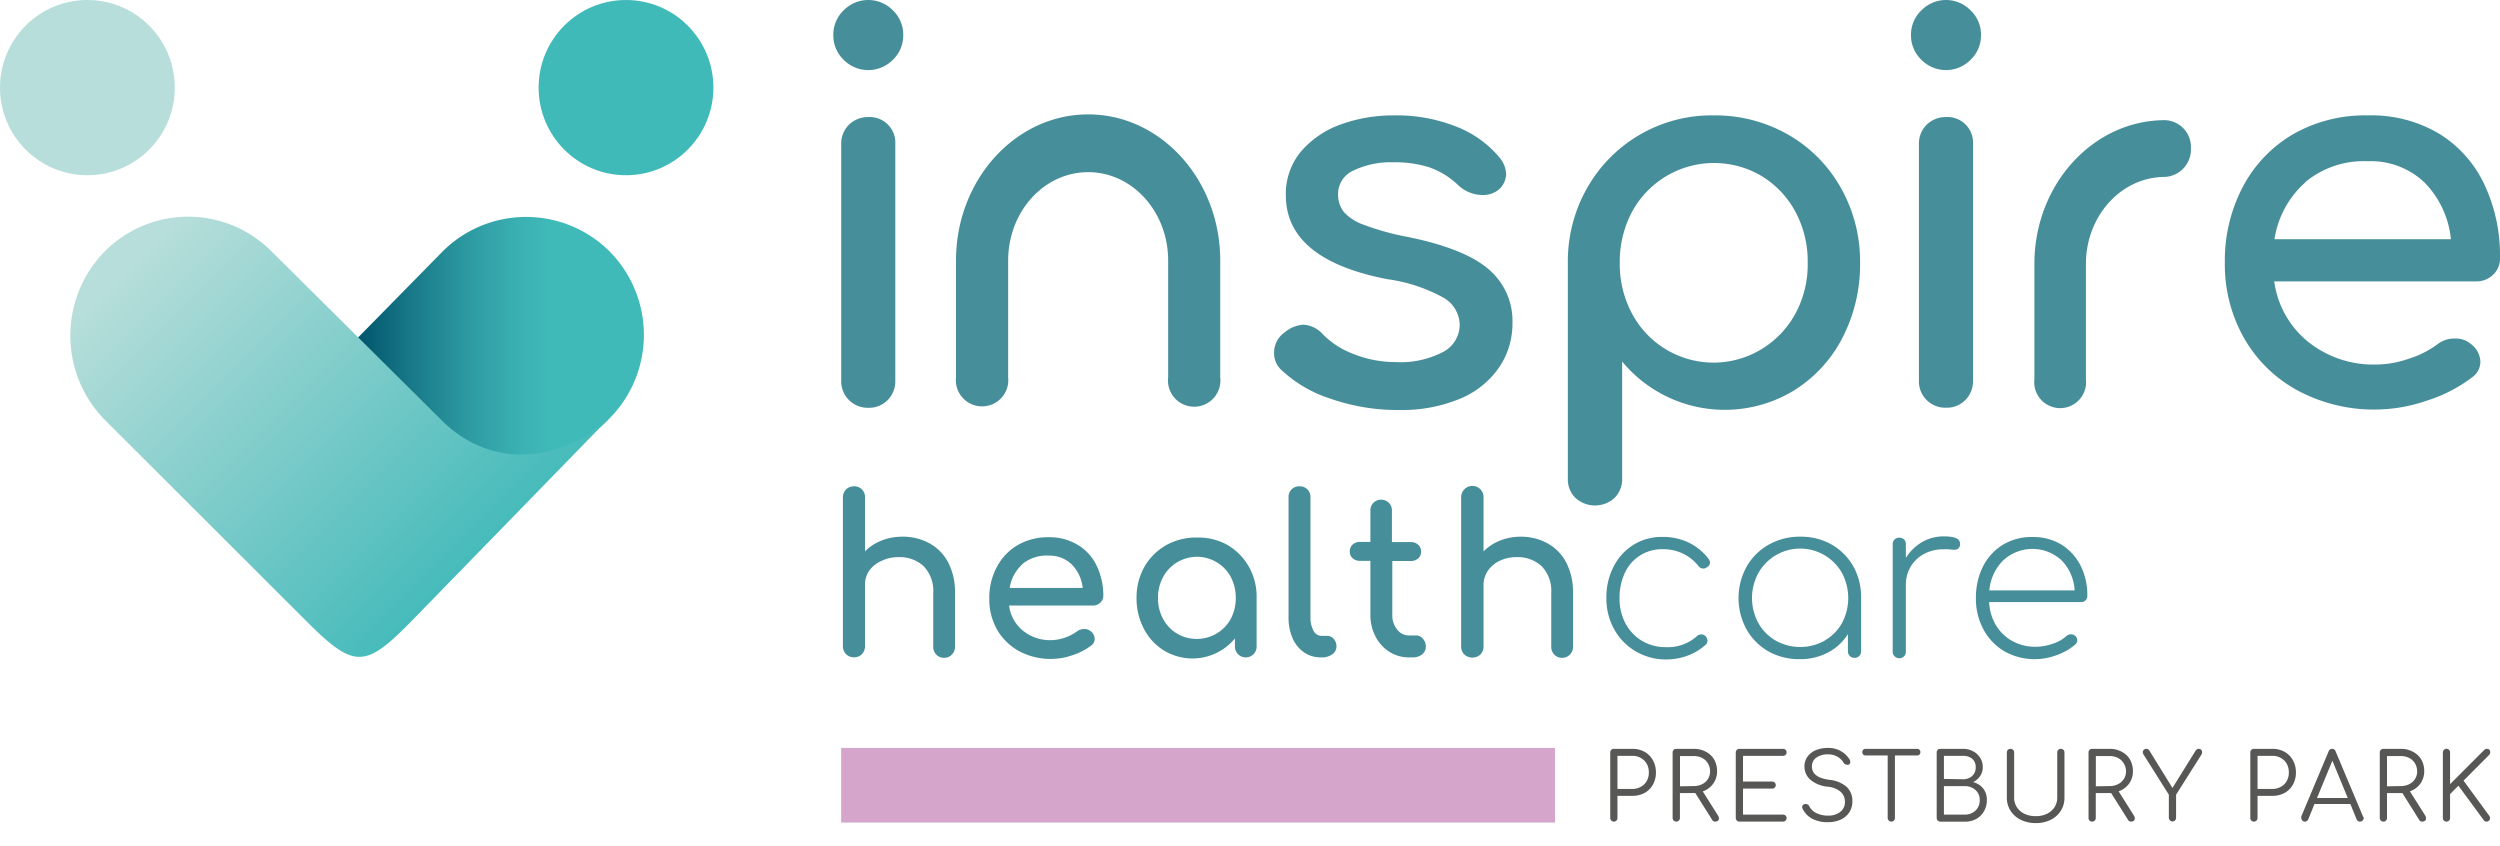 <svg id="Layer_1" data-name="Layer 1" xmlns="http://www.w3.org/2000/svg" xmlns:xlink="http://www.w3.org/1999/xlink" viewBox="0 0 325 110"><defs><linearGradient id="linear-gradient" x1="46.34" y1="43.73" x2="83.71" y2="43.73" gradientUnits="userSpaceOnUse"><stop offset="0" stop-color="#00546c"/><stop offset="0.19" stop-color="#187988"/><stop offset="0.4" stop-color="#2e9ca3"/><stop offset="0.57" stop-color="#3bb1b3"/><stop offset="0.68" stop-color="#40b9b9"/></linearGradient><linearGradient id="linear-gradient-2" x1="-335" y1="926.86" x2="-273.04" y2="926.86" gradientTransform="matrix(-0.71, -0.71, 0.71, -0.71, -829.44, 492.74)" gradientUnits="userSpaceOnUse"><stop offset="0" stop-color="#40b9b9"/><stop offset="1" stop-color="#b7deda"/></linearGradient></defs><path d="M120.81,70.62a6,6,0,0,1,2.45,2.49,8.27,8.27,0,0,1,.89,4v7a1.4,1.4,0,0,1-.42,1,1.38,1.38,0,0,1-1,.41,1.39,1.39,0,0,1-1-.41,1.43,1.43,0,0,1-.41-1v-7a4.61,4.61,0,0,0-1.24-3.5,4.56,4.56,0,0,0-3.29-1.18,4.91,4.91,0,0,0-2.18.48A3.89,3.89,0,0,0,113,74.18a3.27,3.27,0,0,0-.55,1.86v8a1.47,1.47,0,0,1-.4,1,1.39,1.39,0,0,1-1.06.41,1.41,1.41,0,0,1-1-.41,1.43,1.43,0,0,1-.41-1V64.68a1.43,1.43,0,0,1,.41-1.06,1.48,1.48,0,0,1,1-.4,1.38,1.38,0,0,1,1.46,1.46v7a6.22,6.22,0,0,1,2.16-1.41,7.25,7.25,0,0,1,2.68-.5A7.13,7.13,0,0,1,120.81,70.62Z" style="fill:#468e99"/><path d="M143,78.37a1.33,1.33,0,0,1-.94.35H131.18A5,5,0,0,0,133,82a5.58,5.58,0,0,0,3.66,1.22A6,6,0,0,0,140,82.09a1.46,1.46,0,0,1,.94-.31,1.21,1.21,0,0,1,.85.28,1.27,1.27,0,0,1,.52,1,1.06,1.06,0,0,1-.46.86,7.93,7.93,0,0,1-2.41,1.25,8.41,8.41,0,0,1-2.75.49,8.68,8.68,0,0,1-4.19-1,7.46,7.46,0,0,1-2.89-2.82,8,8,0,0,1-1-4.08,8.39,8.39,0,0,1,1-4.09,7.08,7.08,0,0,1,2.73-2.83,7.85,7.85,0,0,1,4-1,7.09,7.09,0,0,1,3.78,1,6.32,6.32,0,0,1,2.45,2.71,9,9,0,0,1,.86,4A1.19,1.19,0,0,1,143,78.37Zm-10.1-5a5.14,5.14,0,0,0-1.64,3.06h9.49a5.08,5.08,0,0,0-1.43-3.06,4.15,4.15,0,0,0-3-1.14A4.92,4.92,0,0,0,132.85,73.38Z" style="fill:#468e99"/><path d="M159.54,70.83a7.64,7.64,0,0,1,2.82,2.85,7.92,7.92,0,0,1,1,4v6.37a1.39,1.39,0,0,1-.41,1,1.38,1.38,0,0,1-1,.41,1.39,1.39,0,0,1-1-.41,1.43,1.43,0,0,1-.41-1V83a7.16,7.16,0,0,1-9.22,1.57,7.19,7.19,0,0,1-2.62-2.84,8.48,8.48,0,0,1-.95-4,8.11,8.11,0,0,1,1-4,7.55,7.55,0,0,1,2.84-2.85,7.9,7.9,0,0,1,4-1A7.74,7.74,0,0,1,159.54,70.83Zm-1.39,11.53A4.9,4.9,0,0,0,160,80.45a5.73,5.73,0,0,0,.65-2.73A5.8,5.8,0,0,0,160,75a5,5,0,0,0-8.79,0,5.59,5.59,0,0,0-.67,2.74,5.52,5.52,0,0,0,.67,2.73A4.92,4.92,0,0,0,153,82.36a5.1,5.1,0,0,0,5.16,0Z" style="fill:#468e99"/><path d="M169.57,84.84A4.33,4.33,0,0,1,168.05,83a6.65,6.65,0,0,1-.54-2.73V64.65a1.37,1.37,0,0,1,1.42-1.43,1.37,1.37,0,0,1,1.43,1.43V80.23a3.51,3.51,0,0,0,.39,1.75,1.19,1.19,0,0,0,1,.68h.71a1.18,1.18,0,0,1,.93.4,1.48,1.48,0,0,1,.35,1,1.23,1.23,0,0,1-.54,1,2.31,2.31,0,0,1-1.39.4h-.06A3.82,3.82,0,0,1,169.57,84.84Z" style="fill:#468e99"/><path d="M185,83.06a1.49,1.49,0,0,1,.36,1,1.31,1.31,0,0,1-.47,1,1.86,1.86,0,0,1-1.21.4h-.52a4.73,4.73,0,0,1-2.55-.73,5.09,5.09,0,0,1-1.8-2,6,6,0,0,1-.66-2.82v-7h-1.31a1.41,1.41,0,0,1-1-.34,1.12,1.12,0,0,1-.37-.86,1.16,1.16,0,0,1,.37-.91,1.37,1.37,0,0,1,1-.35h1.31V66.36a1.39,1.39,0,0,1,.4-1,1.4,1.4,0,0,1,1-.4,1.43,1.43,0,0,1,1,.4,1.39,1.39,0,0,1,.4,1v4.11h2.42a1.37,1.37,0,0,1,1,.35,1.16,1.16,0,0,1,.37.91,1.12,1.12,0,0,1-.37.86,1.41,1.41,0,0,1-1,.34H181v7a2.91,2.91,0,0,0,.63,1.91,1.91,1.91,0,0,0,1.53.77h1A1.12,1.12,0,0,1,185,83.06Z" style="fill:#468e99"/><path d="M201.15,70.62a6,6,0,0,1,2.45,2.49,8.27,8.27,0,0,1,.89,4v7a1.4,1.4,0,0,1-.42,1,1.38,1.38,0,0,1-1,.41,1.39,1.39,0,0,1-1-.41,1.43,1.43,0,0,1-.41-1v-7a4.61,4.61,0,0,0-1.24-3.5,4.56,4.56,0,0,0-3.29-1.18,4.91,4.91,0,0,0-2.18.48,3.82,3.82,0,0,0-1.54,1.31,3.27,3.27,0,0,0-.55,1.86v8a1.47,1.47,0,0,1-.4,1,1.55,1.55,0,0,1-2.1,0,1.43,1.43,0,0,1-.41-1V64.68a1.43,1.43,0,0,1,.41-1.06,1.45,1.45,0,0,1,2.5,1.06v7a6.22,6.22,0,0,1,2.16-1.41,7.25,7.25,0,0,1,2.68-.5A7.13,7.13,0,0,1,201.15,70.62Z" style="fill:#468e99"/><path d="M212.6,84.65a7.56,7.56,0,0,1-2.77-2.87,8.18,8.18,0,0,1-1-4.06,8.62,8.62,0,0,1,.94-4.06,7.16,7.16,0,0,1,2.62-2.86,7,7,0,0,1,3.76-1,7.8,7.8,0,0,1,3.33.71,7.28,7.28,0,0,1,2.62,2.12.93.93,0,0,1,.2.48.69.69,0,0,1-.4.63.68.68,0,0,1-.45.17.78.78,0,0,1-.66-.34,5.78,5.78,0,0,0-4.64-2.17,5.26,5.26,0,0,0-4.92,3.08,7.58,7.58,0,0,0-.69,3.28,6.9,6.9,0,0,0,.76,3.26,5.81,5.81,0,0,0,2.14,2.28,6,6,0,0,0,3.13.83,5.67,5.67,0,0,0,4-1.4.83.83,0,0,1,.6-.26.69.69,0,0,1,.51.2.82.82,0,0,1,.29.63.65.65,0,0,1-.23.51,7.2,7.2,0,0,1-2.34,1.42,8.13,8.13,0,0,1-2.85.5A7.7,7.7,0,0,1,212.6,84.65Z" style="fill:#468e99"/><path d="M238.07,70.77a7.61,7.61,0,0,1,2.87,2.87,8.15,8.15,0,0,1,1,4.08v6.94a.85.85,0,0,1-.23.61.83.83,0,0,1-.63.25.85.85,0,0,1-.61-.25.82.82,0,0,1-.24-.61V82.43a6.68,6.68,0,0,1-2.58,2.39,7.67,7.67,0,0,1-3.66.87,8.15,8.15,0,0,1-4.08-1,7.65,7.65,0,0,1-2.86-2.87,8.48,8.48,0,0,1,0-8.14A7.58,7.58,0,0,1,230,70.77a8.15,8.15,0,0,1,4.08-1A8,8,0,0,1,238.07,70.77Zm-.85,12.49A6,6,0,0,0,239.46,81a6.95,6.95,0,0,0,0-6.51,6.24,6.24,0,0,0-10.87,0,6.8,6.8,0,0,0,0,6.51,6,6,0,0,0,2.25,2.28,6.55,6.55,0,0,0,6.38,0Z" style="fill:#468e99"/><path d="M254.8,70.67a.71.71,0,0,1,0,.23.76.76,0,0,1-.27.44.84.84,0,0,1-.5.13,5,5,0,0,1-.67-.06,6.73,6.73,0,0,0-.7,0,5.23,5.23,0,0,0-2.53.6,4.46,4.46,0,0,0-1.74,1.65,4.57,4.57,0,0,0-.63,2.37v8.68a.82.82,0,0,1-.85.86.83.83,0,0,1-.61-.25.79.79,0,0,1-.25-.61V70.76a.79.79,0,0,1,.25-.63.85.85,0,0,1,.61-.23.85.85,0,0,1,.62.23.82.82,0,0,1,.23.63v1.77a6.11,6.11,0,0,1,2.11-2.06,5.55,5.55,0,0,1,2.79-.74C254.08,69.73,254.8,70,254.8,70.67Z" style="fill:#468e99"/><path d="M267.89,70.74a6.85,6.85,0,0,1,2.55,2.73,8.39,8.39,0,0,1,.91,4,.77.77,0,0,1-.23.58.81.81,0,0,1-.6.22H258.59a6.34,6.34,0,0,0,.88,3,5.67,5.67,0,0,0,2.14,2.07,6.11,6.11,0,0,0,3,.74,6.76,6.76,0,0,0,2.23-.39,4.6,4.6,0,0,0,1.78-1,1,1,0,0,1,.6-.23.81.81,0,0,1,.52.17.79.79,0,0,1,.31.6.81.81,0,0,1-.26.55,7.42,7.42,0,0,1-2.38,1.37,8.06,8.06,0,0,1-2.8.54,7.94,7.94,0,0,1-4-1,7.24,7.24,0,0,1-2.74-2.83,8.3,8.3,0,0,1-1-4.1,9,9,0,0,1,.92-4.12,7,7,0,0,1,2.6-2.83,7.22,7.22,0,0,1,3.8-1A7.13,7.13,0,0,1,267.89,70.74Zm-7.47,2.1a6.34,6.34,0,0,0-1.81,3.91H269.7A6,6,0,0,0,268,72.84a5.58,5.58,0,0,0-7.57,0Z" style="fill:#468e99"/><path d="M173,51.84a16.85,16.85,0,0,1-6.48-3.8,2.93,2.93,0,0,1-.89-2.14A3.23,3.23,0,0,1,167,43.21a4.24,4.24,0,0,1,2.42-1A3.68,3.68,0,0,1,172,43.49,10.93,10.93,0,0,0,175.91,46a14.7,14.7,0,0,0,5.58,1.07,11.89,11.89,0,0,0,6.1-1.31,4,4,0,0,0,2.17-3.53,4.15,4.15,0,0,0-2.14-3.55,20.88,20.88,0,0,0-7.23-2.38q-13.23-2.55-13.23-10.91a8.57,8.57,0,0,1,2-5.73,12.25,12.25,0,0,1,5.24-3.52A20.06,20.06,0,0,1,181.29,15a21,21,0,0,1,8,1.45,13.77,13.77,0,0,1,5.62,4,3.57,3.57,0,0,1,.89,2.21,2.77,2.77,0,0,1-1.17,2.14,3.19,3.19,0,0,1-1.93.55A4.66,4.66,0,0,1,189.49,24a10.38,10.38,0,0,0-3.66-2.24,14.54,14.54,0,0,0-4.68-.66,11.12,11.12,0,0,0-5.2,1.07,3.31,3.31,0,0,0-2,3,3.78,3.78,0,0,0,.69,2.32,6.19,6.19,0,0,0,2.62,1.72,33.68,33.68,0,0,0,5.58,1.56c5,1,8.55,2.41,10.65,4.21a8.78,8.78,0,0,1,3.13,7,10.13,10.13,0,0,1-1.72,5.76,11.5,11.5,0,0,1-5.06,4.08,19.72,19.72,0,0,1-8,1.48A26.32,26.32,0,0,1,173,51.84Z" style="fill:#468e99"/><path d="M239.3,24.4a18.16,18.16,0,0,0-6.85-6.9A19.07,19.07,0,0,0,222.77,15a18.58,18.58,0,0,0-16.43,9.42,19.25,19.25,0,0,0-2.52,9.77v28a3.37,3.37,0,0,0,1,2.55,3.78,3.78,0,0,0,5.06,0,3.43,3.43,0,0,0,1-2.55V47a17.32,17.32,0,0,0,22.29,3.79,17.43,17.43,0,0,0,6.34-6.86,20.77,20.77,0,0,0,2.3-9.77A19.42,19.42,0,0,0,239.3,24.4Zm-5.89,16.36A12.2,12.2,0,0,1,229,45.39a12,12,0,0,1-16.84-4.63,13.58,13.58,0,0,1-1.59-6.59,13.82,13.82,0,0,1,1.59-6.63A12.13,12.13,0,0,1,229,22.88a12.14,12.14,0,0,1,4.41,4.66A13.62,13.62,0,0,1,235,34.17,13.38,13.38,0,0,1,233.41,40.76Z" style="fill:#468e99"/><path d="M249.78,7.77a4.38,4.38,0,0,1-1.35-3.21,4.35,4.35,0,0,1,1.35-3.21,4.47,4.47,0,0,1,6.4,0,4.35,4.35,0,0,1,1.35,3.21,4.38,4.38,0,0,1-1.35,3.21,4.49,4.49,0,0,1-6.4,0ZM250.46,52a3.41,3.41,0,0,1-1-2.52V18.78a3.43,3.43,0,0,1,1-2.56,3.51,3.51,0,0,1,2.52-1,3.32,3.32,0,0,1,3.51,3.53V49.49a3.47,3.47,0,0,1-1,2.52A3.36,3.36,0,0,1,253,53,3.41,3.41,0,0,1,250.46,52Z" style="fill:#468e99"/><path d="M109.67,7.77a4.41,4.41,0,0,1-1.34-3.21,4.38,4.38,0,0,1,1.34-3.21,4.48,4.48,0,0,1,6.41,0,4.34,4.34,0,0,1,1.34,3.21,4.37,4.37,0,0,1-1.34,3.21,4.5,4.5,0,0,1-6.41,0ZM110.36,52a3.42,3.42,0,0,1-1-2.52V18.78a3.43,3.43,0,0,1,1-2.56,3.51,3.51,0,0,1,2.52-1,3.33,3.33,0,0,1,3.51,3.53V49.49a3.44,3.44,0,0,1-1,2.52,3.35,3.35,0,0,1-2.54,1A3.41,3.41,0,0,1,110.36,52Z" style="fill:#468e99"/><path d="M324.1,35.72a3.1,3.1,0,0,1-2.27.86H295.65A12.19,12.19,0,0,0,300,44.39a13.58,13.58,0,0,0,8.86,3,13.23,13.23,0,0,0,4.3-.76,12.47,12.47,0,0,0,3.69-1.86,3.53,3.53,0,0,1,2.27-.76,3,3,0,0,1,2.07.69A3,3,0,0,1,322.45,47a2.5,2.5,0,0,1-1.1,2.07,19.23,19.23,0,0,1-5.82,3,21,21,0,0,1-16.78-1.28,17.66,17.66,0,0,1-7-6.8,19.33,19.33,0,0,1-2.52-9.87,20.54,20.54,0,0,1,2.38-9.91,17.18,17.18,0,0,1,6.61-6.83A18.91,18.91,0,0,1,307.85,15,17.24,17.24,0,0,1,317,17.33a15.41,15.41,0,0,1,5.92,6.55A21.65,21.65,0,0,1,325,33.55,2.87,2.87,0,0,1,324.1,35.72Zm-24.42-12a12.38,12.38,0,0,0-4,7.38h22.94a12.23,12.23,0,0,0-3.44-7.38,10.11,10.11,0,0,0-7.37-2.76A11.9,11.9,0,0,0,299.68,23.68Z" style="fill:#468e99"/><path d="M158.63,33.87V49.05a3.41,3.41,0,1,1-6.77,0V33.87c0-6.35-4.65-11.49-10.4-11.49s-10.4,5.14-10.4,11.49V49.05a3.41,3.41,0,1,1-6.78,0V33.87c0-10.51,7.74-19,17.18-19S158.63,23.36,158.63,33.87Z" style="fill:#468e99"/><path d="M284.82,19.31A3.57,3.57,0,0,1,281.44,23c-5.68,0-10.27,5.07-10.27,11.32v15a3.37,3.37,0,1,1-6.7,0v-15c0-10.35,7.64-18.7,17-18.7A3.5,3.5,0,0,1,284.82,19.31Z" style="fill:#468e99"/><ellipse cx="11.36" cy="11.39" rx="11.36" ry="11.39" style="fill:#b7deda"/><ellipse cx="81.38" cy="11.39" rx="11.36" ry="11.39" style="fill:#40b9b9"/><path d="M79.32,54.31l-.37.38a15.37,15.37,0,0,1-21.68.17h0L46.34,44.09,57.46,32.77a15.37,15.37,0,0,1,21.69-.18h0a15.43,15.43,0,0,1,.17,21.72Z" style="fill-rule:evenodd;fill:url(#linear-gradient)"/><path d="M35.22,32.6,57.47,54.69c5.91,5.86,14.52,5.86,21.26.07,0,0,.1,0,0,.07l-25.32,26c-5.89,6-7.36,6.1-13.34.16L13.7,54.66a15.63,15.63,0,0,1-.17-21.89h0a15.28,15.28,0,0,1,21.69-.17Z" style="fill-rule:evenodd;fill:url(#linear-gradient-2)"/><path d="M209.47,106.67a.46.46,0,0,1-.14-.34V97.82a.46.46,0,0,1,.14-.34.43.43,0,0,1,.33-.13h2.42a3.19,3.19,0,0,1,1.58.39,2.83,2.83,0,0,1,1.08,1.09,3.23,3.23,0,0,1,.39,1.59,3.16,3.16,0,0,1-.39,1.58,2.8,2.8,0,0,1-1.08,1.08,3.3,3.3,0,0,1-1.58.38h-1.95v2.87a.45.45,0,0,1-.13.34.46.46,0,0,1-.34.14A.44.44,0,0,1,209.47,106.67Zm2.75-4.11a2.22,2.22,0,0,0,1.1-.28,2,2,0,0,0,.76-.75,2.25,2.25,0,0,0,.27-1.11,2.29,2.29,0,0,0-.27-1.12,2.05,2.05,0,0,0-.76-.76,2.12,2.12,0,0,0-1.1-.28h-1.95v4.3Z" style="fill:#575756"/><path d="M223.46,106.41a.36.36,0,0,1-.13.29.56.56,0,0,1-.35.11.43.43,0,0,1-.24-.06.4.4,0,0,1-.17-.19l-2.18-3.46h-2v3.23a.46.46,0,0,1-.14.34.45.45,0,0,1-.33.14.48.48,0,0,1-.48-.48V97.82a.46.46,0,0,1,.14-.34.45.45,0,0,1,.34-.13h2.26a3.25,3.25,0,0,1,1.57.37,2.68,2.68,0,0,1,1.08,1,3,3,0,0,1,.39,1.52,2.72,2.72,0,0,1-1.86,2.64l2,3.17A.68.68,0,0,1,223.46,106.41Zm-3.27-4.22a2.33,2.33,0,0,0,1.09-.25,1.8,1.8,0,0,0,.76-.68,1.84,1.84,0,0,0,.27-1,2,2,0,0,0-.27-1,1.86,1.86,0,0,0-.75-.72,2.34,2.34,0,0,0-1.1-.25H218.4v3.93Z" style="fill:#575756"/><path d="M225.79,106.67a.49.49,0,0,1-.14-.34V97.82a.46.46,0,0,1,.14-.34.44.44,0,0,1,.33-.13h5.67a.45.45,0,0,1,.34.13.44.44,0,0,1,.13.33.42.42,0,0,1-.13.32.49.49,0,0,1-.34.13h-5.2v3.34h3.78a.46.46,0,0,1,.34.79.48.48,0,0,1-.34.13h-3.78v3.38h5.2a.45.45,0,0,1,.34.13.41.41,0,0,1,.13.32.42.42,0,0,1-.13.32.46.46,0,0,1-.34.14h-5.67A.45.45,0,0,1,225.79,106.67Z" style="fill:#575756"/><path d="M235.6,106.44a2.86,2.86,0,0,1-1.27-1.33.41.41,0,0,1-.05-.19.36.36,0,0,1,.13-.29.51.51,0,0,1,.34-.11.43.43,0,0,1,.27.08.41.41,0,0,1,.19.22,2,2,0,0,0,.92.88,3.32,3.32,0,0,0,1.51.33,2.47,2.47,0,0,0,1.59-.48,1.58,1.58,0,0,0,.61-1.33,1.71,1.71,0,0,0-.56-1.29,3,3,0,0,0-1.69-.66,4.09,4.09,0,0,1-2.21-.88,2.25,2.25,0,0,1-.8-1.74,2.16,2.16,0,0,1,.39-1.28,2.58,2.58,0,0,1,1.09-.85,4.12,4.12,0,0,1,1.58-.29,3.21,3.21,0,0,1,2.82,1.52.6.6,0,0,1,.08.29.41.41,0,0,1-.22.37.48.48,0,0,1-.22,0,.51.51,0,0,1-.24-.07.58.58,0,0,1-.19-.19,2.28,2.28,0,0,0-2-1.08,2.55,2.55,0,0,0-1.55.42,1.35,1.35,0,0,0-.57,1.17c0,.94.76,1.52,2.29,1.72a4,4,0,0,1,2.23.92,2.46,2.46,0,0,1,.74,1.85,2.61,2.61,0,0,1-.41,1.47,2.68,2.68,0,0,1-1.13.94,3.86,3.86,0,0,1-1.59.32A4.22,4.22,0,0,1,235.6,106.44Z" style="fill:#575756"/><path d="M249.53,97.47a.43.43,0,0,1,.12.31.41.41,0,0,1-.43.43h-2.88v8.12a.48.48,0,0,1-.13.34.46.46,0,0,1-.34.14.48.48,0,0,1-.47-.48V98.21h-2.87a.43.43,0,0,1-.31-.12.41.41,0,0,1-.12-.31.41.41,0,0,1,.43-.43h6.69A.41.41,0,0,1,249.53,97.47Z" style="fill:#575756"/><path d="M251.91,106.68a.47.47,0,0,1-.14-.35V97.82a.45.45,0,0,1,.47-.47h2.94a2.72,2.72,0,0,1,1.31.31,2.38,2.38,0,0,1,.93.85,2.22,2.22,0,0,1,.34,1.22,2,2,0,0,1-.34,1.15,2.24,2.24,0,0,1-.93.79,2.45,2.45,0,0,1,1.32.83,2.33,2.33,0,0,1,.48,1.51,2.82,2.82,0,0,1-.37,1.45,2.65,2.65,0,0,1-1,1,3.09,3.09,0,0,1-1.51.36H252.3A.61.61,0,0,1,251.91,106.68Zm3.27-5.38a1.72,1.72,0,0,0,1.2-.42,1.46,1.46,0,0,0,.46-1.15,1.37,1.37,0,0,0-.45-1.09,1.86,1.86,0,0,0-1.21-.38h-2.47v3Zm.2,4.6a2,2,0,0,0,1.43-.52,1.77,1.77,0,0,0,.55-1.37,1.64,1.64,0,0,0-.55-1.31,2,2,0,0,0-1.43-.5h-2.67v3.7Z" style="fill:#575756"/><path d="M262.71,106.58a3.29,3.29,0,0,1-1.34-1.18,3.16,3.16,0,0,1-.48-1.72V97.82a.46.46,0,0,1,.14-.34.43.43,0,0,1,.33-.13.45.45,0,0,1,.34.13.46.46,0,0,1,.14.34v5.86a2.2,2.2,0,0,0,.35,1.25,2.43,2.43,0,0,0,1,.87,3.4,3.4,0,0,0,1.46.3,3.31,3.31,0,0,0,1.44-.3,2.47,2.47,0,0,0,1-.87,2.28,2.28,0,0,0,.35-1.25V97.82a.49.49,0,0,1,.13-.34.47.47,0,0,1,.34-.13.45.45,0,0,1,.47.47v5.86a3.15,3.15,0,0,1-.47,1.72,3.32,3.32,0,0,1-1.33,1.18,4.24,4.24,0,0,1-1.92.42A4.35,4.35,0,0,1,262.71,106.58Z" style="fill:#575756"/><path d="M277.52,106.41a.36.36,0,0,1-.13.29.54.54,0,0,1-.35.11.43.43,0,0,1-.24-.06.46.46,0,0,1-.17-.19l-2.18-3.46h-2v3.23a.49.49,0,0,1-.13.34.48.48,0,0,1-.68,0,.45.45,0,0,1-.13-.34V97.82a.45.45,0,0,1,.47-.47h2.26a3.22,3.22,0,0,1,1.57.37,2.68,2.68,0,0,1,1.08,1,3,3,0,0,1,.39,1.52,2.69,2.69,0,0,1-.5,1.63,2.78,2.78,0,0,1-1.36,1l2,3.17A.65.65,0,0,1,277.52,106.41Zm-3.27-4.22a2.3,2.3,0,0,0,1.09-.25,1.8,1.8,0,0,0,.76-.68,1.76,1.76,0,0,0,.28-1,1.91,1.91,0,0,0-.28-1,1.86,1.86,0,0,0-.75-.72,2.32,2.32,0,0,0-1.1-.25h-1.79v3.93Z" style="fill:#575756"/><path d="M286.16,97.48a.4.4,0,0,1,.11.3.53.53,0,0,1-.08.31l-3.3,5.22v3a.48.48,0,0,1-.13.34.46.46,0,0,1-.34.14.48.48,0,0,1-.47-.48v-3l-3.29-5.22a.66.66,0,0,1-.1-.31.39.39,0,0,1,.14-.3.42.42,0,0,1,.32-.13.52.52,0,0,1,.23.05.74.74,0,0,1,.17.18l3,4.85,3-4.83a.68.68,0,0,1,.19-.19.48.48,0,0,1,.24-.06A.37.37,0,0,1,286.16,97.48Z" style="fill:#575756"/><path d="M292.67,106.67a.45.45,0,0,1-.13-.34V97.82a.45.45,0,0,1,.47-.47h2.41a3.16,3.16,0,0,1,1.58.39,2.83,2.83,0,0,1,1.08,1.09,3.23,3.23,0,0,1,.39,1.59,3.16,3.16,0,0,1-.39,1.58,2.8,2.8,0,0,1-1.08,1.08,3.27,3.27,0,0,1-1.58.38h-1.94v2.87a.49.49,0,0,1-.13.34.48.48,0,0,1-.34.14A.46.46,0,0,1,292.67,106.67Zm2.75-4.11a2.19,2.19,0,0,0,1.1-.28,1.89,1.89,0,0,0,.76-.75,2.25,2.25,0,0,0,.27-1.11,2.29,2.29,0,0,0-.27-1.12,1.92,1.92,0,0,0-.76-.76,2.09,2.09,0,0,0-1.1-.28h-1.94v4.3Z" style="fill:#575756"/><path d="M307.28,106.33a.48.48,0,0,1-.47.48.47.47,0,0,1-.45-.29l-.81-2h-4.67l-.81,2a.47.47,0,0,1-.77.15.48.48,0,0,1-.13-.34.4.4,0,0,1,0-.2l3.55-8.45a.47.47,0,0,1,.46-.33.45.45,0,0,1,.45.33l3.56,8.46A.32.32,0,0,1,307.28,106.33Zm-6.07-2.59h4l-2-4.85Z" style="fill:#575756"/><path d="M315.38,106.41a.39.39,0,0,1-.13.29.56.56,0,0,1-.35.11.49.49,0,0,1-.25-.06.53.53,0,0,1-.17-.19l-2.17-3.46h-2v3.23a.45.45,0,0,1-.13.34.46.46,0,0,1-.34.14.44.44,0,0,1-.33-.14.46.46,0,0,1-.14-.34V97.82a.46.46,0,0,1,.14-.34.43.43,0,0,1,.33-.13h2.26a3.2,3.2,0,0,1,1.57.37,2.77,2.77,0,0,1,1.09,1,3,3,0,0,1,.39,1.52,2.76,2.76,0,0,1-.5,1.63,2.83,2.83,0,0,1-1.36,1l2,3.17A.68.68,0,0,1,315.38,106.41Zm-3.28-4.22a2.34,2.34,0,0,0,1.1-.25,1.86,1.86,0,0,0,.76-.68,1.84,1.84,0,0,0,.27-1,2,2,0,0,0-.27-1,1.82,1.82,0,0,0-.76-.72,2.32,2.32,0,0,0-1.1-.25h-1.79v3.93Z" style="fill:#575756"/><path d="M317.71,106.67a.45.45,0,0,1-.14-.34V97.82a.42.42,0,0,1,.14-.33.46.46,0,0,1,.8.33v4.12l4.41-4.42a.53.53,0,0,1,.38-.17.44.44,0,0,1,.32.12.44.44,0,0,1,.11.3.53.53,0,0,1-.16.39l-3.31,3.32,3.35,4.58a.59.59,0,0,1,.1.29.45.45,0,0,1-.13.32.41.41,0,0,1-.31.14.44.44,0,0,1-.4-.21l-3.28-4.46-1.08,1.09v3.1a.48.48,0,0,1-.13.34.46.46,0,0,1-.34.14A.45.45,0,0,1,317.71,106.67Z" style="fill:#575756"/><rect x="109.35" y="97.23" width="92.8" height="9.7" style="fill:#d5a5cc"/></svg>